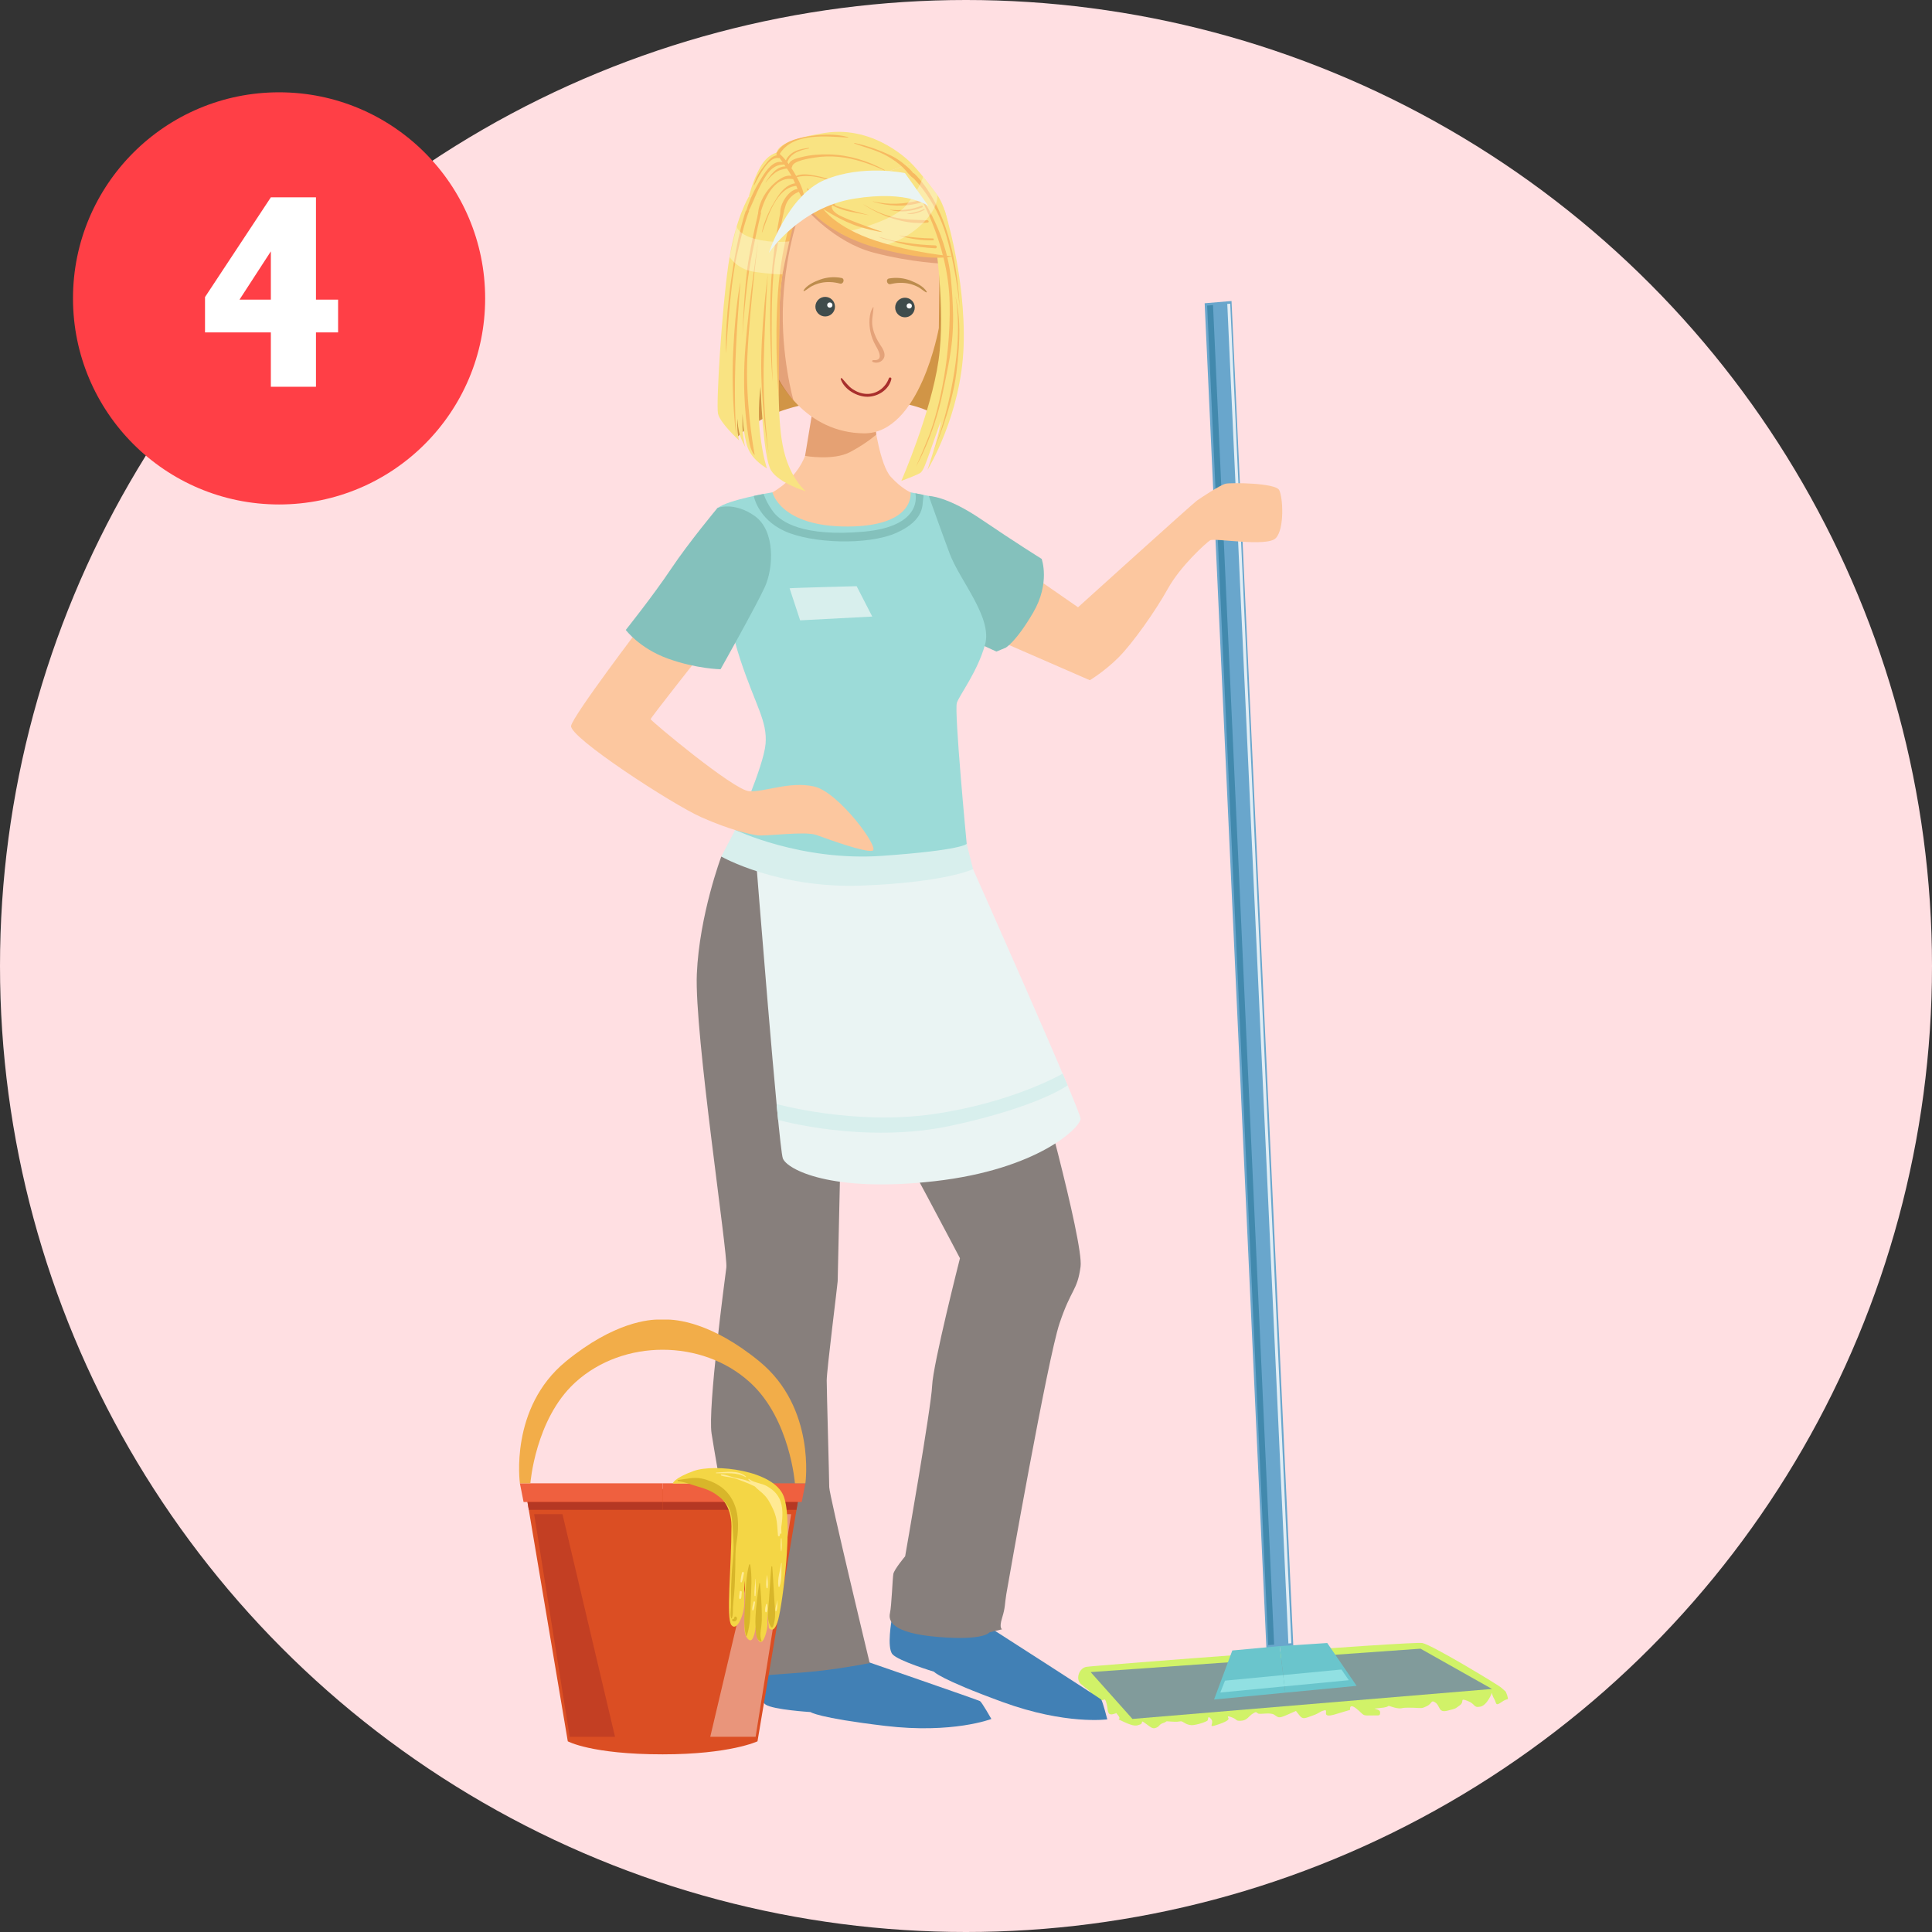<?xml version="1.0" encoding="utf-8"?>
<!-- Generator: Adobe Illustrator 15.1.0, SVG Export Plug-In . SVG Version: 6.00 Build 0)  -->
<!DOCTYPE svg PUBLIC "-//W3C//DTD SVG 1.1//EN" "http://www.w3.org/Graphics/SVG/1.1/DTD/svg11.dtd">
<svg version="1.1" id="Layer_1" xmlns="http://www.w3.org/2000/svg" xmlns:xlink="http://www.w3.org/1999/xlink" x="0px" y="0px"
	 width="300px" height="300px" viewBox="0 0 300 300" enable-background="new 0 0 300 300" xml:space="preserve">
<rect x="0" y="0" width="300" height="300" fill="#333333" stroke="none"/>
<circle fill="#FFDFE2" cx="150" cy="150" r="150"/>
<g>
	<path fill="#D1F268" d="M233.146,262.088c-0.082-0.207-10.759-6.668-12.283-6.962c-1.525-0.294-51.074,3.498-52.188,3.705
		c-1.112,0.205-1.69,1.878-0.866,2.629c0.825,0.752,1.236,0.886,1.546,1.354c0.31,0.468-0.267,1.004,0.268,1.252
		c0.536,0.247,1.896-0.166,1.896-0.166s0.124-0.123,0.33,0.701c0.206,0.825,0.082,1.072,0.33,1.442c0.248,0.372,0.989,0,1.112,0
		c0.124,0-0.783-0.989,0.207,0.165c0.989,1.155-0.7,0.371,0.989,1.155c1.689,0.782,1.979,0.617,2.556,0.412
		c0.576-0.207-0.082-0.825,0.824-0.165c0.907,0.659,1.112,0.906,1.689,0.659c0.578-0.247,0.372-0.494,1.114-0.742
		c0.741-0.247,0.041-0.288,1.112-0.205c1.071,0.082,1.184,0,1.561-0.042c0.378-0.041,0.912,0.742,2.026,0.577
		c1.112-0.165,1.896-0.535,2.102-0.659s-0.04-0.984,0.577-0.286s-0.66,1.44,0.865,0.945c1.525-0.494,1.813-0.778,1.856-0.945
		c0.04-0.168-0.496-0.621,0.493-0.25c0.989,0.37,0.495,0.577,1.443,0.536c0.948-0.042,1.234-0.742,1.771-1.072
		c0.537-0.33,0.537-0.33,0.827-0.083c0.288,0.248,1.869-0.205,2.541,0.207c0.674,0.412,0.591,0.66,1.992,0.041
		c1.402-0.618,1.402-0.618,1.402-0.618s0.165,0.247,0.618,0.783c0.453,0.535,0.783,0.371,2.021-0.082
		c1.236-0.454,0.864-0.536,1.73-0.784c0.866-0.247-0.66,1.32,1.689,0.618c2.35-0.7,2.35-0.7,2.35-0.7s-0.213-1.154,1.007-0.165
		s0.809,1.072,2.169,1.031c1.359-0.042,1.482,0.164,1.482-0.495c0-0.66-1.896-0.494,0-0.66c1.896-0.165,0.784-0.536,1.896-0.165
		c1.113,0.372,1.608,0.165,1.608,0.165s0.288-0.082,1.648-0.041c1.359,0.041,1.237,0.165,2.103-0.247s0.617-1.072,1.36-0.536
		c0.742,0.536,0.412,1.607,1.854,1.236c1.443-0.37,1.072-0.246,1.896-0.824c0.824-0.577-0.124-1.194,1.194-0.701
		c1.32,0.495,0.867,1.113,1.979,0.908c1.113-0.207,1.834-2.176,1.834-2.176s-0.021,0.361,0.351,0.979
		c0.371,0.619,0.125,1.196,1.113,0.495c0.989-0.7,1.072-0.247,0.989-0.7c-0.082-0.455-0.329-0.948-0.329-0.948L233.146,262.088z"/>
	<polygon fill="#819B9B" points="220.58,256.007 231.682,262.26 175.841,266.913 169.354,259.641 	"/>
	<g>
		<polygon fill="#69A6CC" points="191.23,46.742 187.059,47.09 196.646,255.904 200.821,255.557 		"/>
		<polygon fill="#4289AD" points="188.358,47.375 187.442,47.452 196.931,255.459 197.846,255.382 		"/>
		<polygon opacity="0.8" fill="#FFFFFF" points="191.029,47.153 190.571,47.191 200.06,255.197 200.519,255.159 		"/>
		<polygon fill="#6AC5CC" points="198.713,255.605 191.354,256.285 188.517,263.9 199.586,262.839 		"/>
		<polygon fill="#91E0E2" points="199.468,261.857 189.49,262.814 190.218,260.972 199.255,260.105 		"/>
		<polygon fill="#6AC5CC" points="198.713,255.605 206.096,255.126 210.655,261.778 199.586,262.839 		"/>
		<polygon fill="#91E0E2" points="199.468,261.857 209.444,260.901 208.294,259.24 199.255,260.105 		"/>
	</g>
	<path fill="#FCC79F" d="M159.082,88.535l8.314,5.762c0,0,17.811-16.108,18.465-16.567c0.655-0.458,3.603-2.422,4.453-2.619
		c0.852-0.196,7.726-0.13,8.315,0.981c0.59,1.114,0.851,6.025-0.522,7.466c-1.376,1.44-9.562-0.087-10.216,0.35
		c-0.654,0.436-4.583,3.971-6.548,7.508c-1.964,3.536-5.5,8.512-7.661,10.672c-2.16,2.161-4.452,3.536-4.452,3.536l-14.733-6.417
		L159.082,88.535z"/>
	<path fill="#4180B5" d="M133.217,257.526c0,0,18.662,6.441,18.957,6.62c0.295,0.18,1.766,2.774,1.766,2.774s-5.99,2.326-16.5,1.073
		c-10.508-1.252-11.589-2.146-11.589-2.146s-5.794-0.358-6.973-1.164c-1.179-0.805-2.651-5.099-2.651-5.099L133.217,257.526z"/>
	<path fill="#4180B5" d="M154.43,253.189c0,0,16.315,10.466,16.552,10.706c0.237,0.24,0.956,3.087,0.956,3.087
		s-6.439,0.896-16.275-2.698c-9.837-3.594-10.641-4.705-10.641-4.705s-5.514-1.659-6.437-2.707
		c-0.921-1.046-0.115-5.424-0.115-5.424L154.43,253.189z"/>
	<path fill="#877F7C" d="M112.002,133.002c0,0-3.406,9.058-3.799,18.242c-0.392,9.185,4.847,43.539,4.584,45.567
		c-0.262,2.027-2.893,21.829-2.297,25.766c0.594,3.937,4.916,28.031,4.916,28.39c0,0.357-0.916,3.339-0.916,3.339
		s1.178,2.147,0.916,3.579c-0.261,1.431,0.038,2.505,0.038,2.505s4.809-0.358,9.522-0.716c4.714-0.358,10.083-1.432,10.083-1.432
		s-6.285-26.122-6.285-27.315s-0.393-15.03-0.393-16.581c0-1.55,1.702-15.029,1.702-15.388c0-0.357,0.525-23.499,0.525-23.499
		s7.726,0.954,8.119,0.954c0.393,0,10.345,18.967,10.345,18.967s-4.19,16.461-4.322,19.801c-0.131,3.341-4.19,26.481-4.19,26.481
		s-1.702,2.028-1.833,2.744c-0.131,0.716-0.262,4.89-0.524,6.083c-0.263,1.192,0.262,3.101,7.464,3.697
		c7.203,0.597,7.987-0.716,7.987-0.716l1.967-0.477c0,0-0.525-0.12,0-1.789c0.521-1.67,0.393-2.147,0.654-3.698
		c0.261-1.551,6.416-36.5,8.25-41.988c1.834-5.486,2.749-5.002,3.274-8.823c0.523-3.82-7.335-31.972-7.335-31.972
		s-37.977-31.222-38.894-31.535C120.644,132.875,112.002,133.002,112.002,133.002z"/>
	<path fill="#84C1BC" d="M144.218,77.01c0,0,2.798,0,8.151,3.634c5.352,3.635,9.379,6.139,9.379,6.139s1.376,3.733-1.324,8.349
		c-2.703,4.617-4.272,5.451-4.272,5.451l-1.425,0.59c0,0-5.18-2.309-5.07-2.554c0.109-0.245-5.488-11.835-5.145-13.947
		C144.855,82.56,144.218,77.01,144.218,77.01z"/>
	<path fill="#EAF4F3" d="M151.092,134.959c0,0,16.698,37.455,16.698,38.764s-6.549,7.857-22.657,9.691
		c-16.108,1.833-22.918-1.834-23.572-3.537c-0.654-1.701-4.19-46.668-4.19-46.668L151.092,134.959z"/>
	<path fill="#D8EFED" d="M114.162,128.87l-2.16,4.134c0,0,8.741,5.001,21.803,4.509c13.063-0.491,17.287-2.554,17.287-2.554
		l-0.982-3.929L114.162,128.87z"/>
	<path fill="#9CDBD8" d="M119.944,76.45c0,0-7,1.15-8.519,2.46c-1.52,1.309,1.149,16.369,3.547,23.572
		c2.399,7.203,4.199,9.494,3.904,13.03s-4.715,13.357-4.715,13.357s10.215,4.912,22.787,4.027
		c12.571-0.883,13.161-1.866,13.161-1.866s-1.97-20.625-1.525-21.903c0.446-1.276,3.196-4.812,4.375-9.036
		c1.178-4.224-3.929-9.92-5.5-14.144c-1.572-4.224-3.241-8.938-3.241-8.938l-2.827-0.561H119.944z"/>
	<g>
		<path fill="#DB4E23" d="M102.896,231.198H81.564l6.602,39.192c0,0,3.645,2.023,14.73,2.023c10.493,0,14.729-2.023,14.729-2.023
			l6.601-39.192H102.896z"/>
		<polygon fill="#EF603F" points="102.896,233.229 102.896,230.325 80.729,230.325 81.3,233.229 		"/>
		<polygon fill="#B53723" points="82.112,234.451 102.896,234.451 102.896,233.229 81.907,233.229 		"/>
		<polygon opacity="0.61" fill="#B53723" points="82.944,235.123 88.459,269.686 95.5,269.686 87.344,235.123 		"/>
		<polygon fill="#EF603F" points="102.896,233.229 102.896,230.325 125.062,230.325 124.49,233.229 		"/>
		<polygon fill="#B53723" points="123.678,234.451 102.896,234.451 102.896,233.229 123.884,233.229 		"/>
		<polygon opacity="0.4" fill="#FFFFFF" points="122.848,235.123 117.331,269.686 110.289,269.686 118.445,235.123 		"/>
		<path fill="#F2AD49" d="M117.933,211.409c-7.499-6.149-13.002-6.541-14.579-6.508c-0.306,0.006-0.612,0.006-0.918,0
			c-1.574-0.033-7.08,0.358-14.578,6.508c-8.789,7.208-7.129,18.916-7.129,18.916h1.628c0,0,0.763-9.92,6.866-15.566
			c0.061-0.056,0.123-0.111,0.183-0.168c7.382-6.671,19.598-6.671,26.979,0c0.062,0.057,0.123,0.112,0.185,0.168
			c6.103,5.646,6.866,15.566,6.866,15.566h1.628C125.062,230.325,126.722,218.617,117.933,211.409z"/>
		<g>
			<path fill="#F4D645" d="M106.744,230.366c0,0,6.835,0.181,6.835,6.637s-0.873,14.296,0,15.35
				c0.873,1.055,1.994-1.713,1.994-3.425c0-1.713,0-3.492,0-3.492s0.254,2.009,0.16,4.431c-0.095,2.421-0.391,3.87,0.465,4.693
				c0.855,0.824,1.153-1.976,1.153-1.976s0.066,2.175,0.692,2.371c0.625,0.197,1.119-1.976,1.119-2.668c0-0.691,0-1.844,0-1.844
				l0.231,2.338c0,0,0.79,1.153,1.448-1.285c0.659-2.437,2.372-15.053,0.858-19.138c-1.517-4.084-10.772-5.105-13.967-3.952
				c-3.195,1.152-3.261,1.96-3.261,1.96H106.744z"/>
			<path fill="#D8B62A" d="M114.556,235.803c-0.182-2.07-1.102-3.973-2.875-5.109c-0.842-0.54-1.805-0.928-2.79-1.121
				c-1.26-0.247-2.359,0.11-3.598,0.235c-0.108,0.011-0.121,0.186-0.006,0.196c1.044,0.099,2.083,0.554,3.095,0.834
				c1.001,0.276,1.977,0.627,2.832,1.231c0.75,0.531,1.544,1.204,1.958,2.033c0.509,1.022,0.547,2.16,0.604,3.277
				c0.059,1.161,0.185,2.39,0.127,3.544c-0.062,1.199-0.223,2.388-0.286,3.588c-0.058,1.111-0.119,2.215-0.101,3.328
				c0.008,0.571,0.009,1.142-0.01,1.712c-0.021,0.596-0.15,1.154,0.028,1.723c0.014,0.044,0.083,0.046,0.1,0.003
				c0.226-0.546,0.147-1.13,0.177-1.715c0.036-0.688,0.116-1.365,0.179-2.049c0.127-1.368,0.147-2.75,0.183-4.124
				c0.038-1.409-0.038-2.719,0.221-4.117C114.599,238.166,114.655,236.924,114.556,235.803z"/>
			<path fill="#D8B62A" d="M114.436,251.256c-0.009-0.055-0.04-0.11-0.083-0.149c-0.006-0.007-0.01-0.016-0.017-0.022
				c-0.084-0.101-0.293-0.09-0.304,0.07c0,0.004-0.001,0.007-0.001,0.012c-0.014,0.022-0.025,0.047-0.032,0.077
				c0.007-0.026-0.011,0.047-0.016,0.062c0,0.003-0.002,0.009-0.004,0.013c-0.004,0.006-0.009,0.013-0.015,0.019
				c0.017-0.015,0.012-0.012-0.012,0.013c-0.031,0.027-0.018,0.012-0.054,0.035c-0.009,0.006-0.013,0.012-0.02,0.018
				c-0.053,0.009-0.101,0.012-0.147,0.038c-0.047,0.008-0.077,0.046-0.062,0.095c0.013,0.046,0.013,0.106,0.076,0.156
				c0.042,0.034,0.093,0.05,0.146,0.059c0.038,0.022,0.085,0.033,0.127,0.029c0.127-0.013,0.24-0.064,0.32-0.168
				C114.413,251.512,114.458,251.381,114.436,251.256z"/>
			<path fill="#D8B62A" d="M116.498,242.978c-0.018-0.104-0.154-0.104-0.181-0.005c-0.491,1.826-0.509,3.891-0.609,5.773
				c-0.092,1.739-0.287,3.536,0.122,5.237c0.013,0.062,0.116,0.063,0.136,0.006c0.589-1.729,0.545-3.633,0.612-5.449
				C116.646,246.729,116.806,244.767,116.498,242.978z"/>
			<path fill="#D8B62A" d="M118.208,252.576c0.087-0.676,0.099-1.36,0.085-2.039c-0.03-1.559-0.132-3.127-0.286-4.677
				c-0.007-0.06-0.097-0.063-0.107-0.003c-0.273,1.741-0.516,3.533-0.587,5.297c-0.035,0.855,0.005,1.726,0.104,2.575
				c0.062,0.534,0.2,0.855,0.658,1.156c0.085,0.056,0.219-0.014,0.174-0.125C117.965,254.052,118.117,253.297,118.208,252.576z"/>
			<path fill="#D8B62A" d="M120.231,248.354c-0.113-1.693-0.179-3.388-0.315-5.081c-0.006-0.077-0.132-0.085-0.14-0.004
				c-0.156,1.741-0.242,3.485-0.374,5.229c-0.098,1.304-0.457,3.028,0.351,4.163c0.062,0.088,0.207,0.078,0.249-0.024
				C120.555,251.312,120.324,249.752,120.231,248.354z"/>
			<path fill="#FFEA94" d="M120.98,232.613c-0.434-0.819-1.039-1.335-1.821-1.802c-0.904-0.538-2.036-0.518-2.855-1.162
				c-0.068-0.054-0.143,0.042-0.084,0.102c0.126,0.126,0.251,0.258,0.374,0.391c-0.208-0.087-0.42-0.17-0.646-0.246
				c-0.603-0.205-1.203-0.298-1.82-0.44c-0.704-0.162-1.371-0.476-2.096-0.521c-0.099-0.007-0.162,0.14-0.053,0.18
				c0.501,0.188,1.013,0.205,1.533,0.301c0.652,0.119,1.26,0.384,1.876,0.611c0.605,0.225,1.229,0.488,1.826,0.79
				c0.209,0.218,0.426,0.427,0.659,0.61c0.689,0.542,1.201,1.065,1.625,1.847c0.388,0.713,0.772,1.458,0.971,2.249
				c0.241,0.955,0.245,1.929,0.333,2.903c0.016,0.162,0.248,0.164,0.279,0.009c0.029-0.144,0.058-0.295,0.087-0.446
				c0,0.035,0,0.072,0,0.108c-0.001,0.11,0.174,0.095,0.172-0.018c-0.006-0.312-0.013-0.62-0.027-0.928
				C121.554,235.623,121.655,233.892,120.98,232.613z"/>
			<path fill="#FFEA94" d="M121.365,238.916c-0.005-0.063-0.112-0.069-0.115-0.003c-0.032,0.642-0.067,1.311,0.023,1.948
				c0.007,0.036,0.061,0.04,0.066,0.002C121.431,240.227,121.396,239.558,121.365,238.916z"/>
			<path fill="#FFEA94" d="M121.299,242.748c-0.162,1.224-0.597,2.337-0.43,3.578c0.011,0.088,0.147,0.124,0.181,0.028
				c0.423-1.185,0.231-2.351,0.331-3.594C121.385,242.709,121.305,242.694,121.299,242.748z"/>
			<path fill="#FFEA94" d="M120.715,248.557c-0.093,0.514-0.342,1.018-0.309,1.549c0.006,0.085,0.134,0.107,0.166,0.027
				c0.194-0.498,0.109-1.052,0.176-1.57C120.75,248.541,120.719,248.536,120.715,248.557z"/>
			<path fill="#FFEA94" d="M115.826,229.269c-1.253-1.059-3.123-0.675-4.61-0.605c-0.056,0.003-0.06,0.097-0.003,0.099
				c1.607,0.064,3.092-0.226,4.557,0.598C115.823,229.39,115.87,229.307,115.826,229.269z"/>
			<path fill="#FFEA94" d="M119.118,244.599c-0.001-0.014-0.022-0.015-0.024-0.002c-0.083,0.663-0.193,1.28-0.078,1.948
				c0.018,0.1,0.163,0.111,0.181,0.005C119.312,245.885,119.201,245.261,119.118,244.599z"/>
			<path fill="#FFEA94" d="M119.133,249.123c-0.009-0.103-0.149-0.098-0.172-0.006c-0.092,0.381-0.221,0.767-0.122,1.158
				c0.028,0.112,0.196,0.104,0.237,0.008C119.235,249.918,119.162,249.508,119.133,249.123z"/>
			<path fill="#FFEA94" d="M117.336,245.171c0-0.019-0.032-0.02-0.032-0.001c-0.047,0.862-0.202,1.744-0.139,2.606
				c0.006,0.088,0.143,0.094,0.154,0.006C117.434,246.925,117.332,246.033,117.336,245.171z"/>
			<path fill="#FFEA94" d="M117.007,248.762c-0.076,0.384-0.23,0.824-0.2,1.217c0.008,0.101,0.147,0.117,0.189,0.03
				c0.167-0.355,0.182-0.824,0.248-1.209C117.271,248.647,117.037,248.61,117.007,248.762z"/>
			<path fill="#FFEA94" d="M115.205,244.222c-0.089,0.463-0.212,0.926-0.208,1.399c0,0.105,0.158,0.124,0.196,0.032
				c0.181-0.438,0.239-0.918,0.33-1.381C115.562,244.068,115.245,244.019,115.205,244.222z"/>
			<path fill="#FFEA94" d="M114.858,247.171c-0.023,0.186-0.046,0.371-0.069,0.557c-0.02,0.164-0.044,0.323,0.007,0.484
				c0.04,0.122,0.198,0.104,0.252,0.008c0.082-0.146,0.082-0.312,0.094-0.475c0.013-0.173,0.028-0.349,0.042-0.522
				C115.2,247.015,114.883,246.957,114.858,247.171z"/>
		</g>
	</g>
	<path fill="#FCC79F" d="M119.944,76.45c0,0,4.226-2.188,5.389-6.653c1.163-4.466,0.792-7.107,0.792-7.107l9.668,3.063
		c0,0,0.845,6.445,2.536,8.294c1.689,1.848,3.063,2.403,3.063,2.403s0.792,5.255-9.719,5.309
		C121.159,81.811,119.944,76.45,119.944,76.45z"/>
	<path fill="#E5A173" d="M125.012,70.789c0,0,4.389,0.798,7.029-0.613c2.642-1.412,4.029-2.703,4.029-2.703l-0.278-1.721
		l-9.668-1.689L125.012,70.789z"/>
	<g>
		<path fill="#D19546" d="M114.628,67.756c0,0,4.631-5.466,17.392-5.71c12.76-0.242,14.817,3.817,14.817,3.817
			s2.768-12.244,1.337-19.581c-1.431-7.335-2.778-12.248-10.375-11.682c-7.596,0.566-20.67,10.064-20.67,10.064l-1.378,13.39
			l-2.169,6.49L114.628,67.756z"/>
		<path fill="#FCC79F" d="M145.911,38.83l-0.127,12.111c0,0-2.919,16.441-11.639,16.349c-8.72-0.091-13.97-7.576-15.039-13.401
			c-1.069-5.825-5.289-23,8.586-23.736C141.569,29.417,145.911,38.83,145.911,38.83z"/>
		<path opacity="0.37" fill="#BC633B" d="M125.119,32.406c0,0,4.44,5.202,10.453,6.799c6.011,1.598,11.152,1.754,11.152,1.754
			s0.505-2.529-0.858-3.236c-1.362-0.707-18.915-5.498-18.915-5.498L125.119,32.406z"/>
		<path opacity="0.37" fill="#BC633B" d="M124.382,32.362c0,0-2.369,6.095-2.779,14.448c-0.411,8.354,1.598,15.33,1.598,15.33
			s-2.5-2.621-3.083-4.808c-0.582-2.187,2.508-25.288,2.508-25.288L124.382,32.362z"/>
		<path fill="#F9E382" d="M124.101,31.925c0,0-2.985,7.451-3.084,16.924c-0.101,9.473-0.391,16.576,0.692,21.109
			c1.083,4.533,3.433,6.334,3.433,6.334s-4.132-1.229-5.403-3.233c-1.271-2.005-1.64-12.991-1.64-12.991s-0.522,3.548-0.077,7.267
			c0.446,3.72,1.073,5.395,1.073,5.395s-2.248-1.208-2.98-3.208c-0.732-2-0.805-5.284-0.805-5.284s-0.101,1.836,0.073,3.284
			c0.173,1.449,0.349,1.916,0.349,1.916s-0.752-1.3-0.982-2.414c-0.231-1.112-0.221-2-0.221-2s-0.109,0.725-0.019,1.755
			s0.245,1.597,0.245,1.597s-2.958-2.696-3.265-4.152c-0.309-1.457,0.572-15.982,1.615-23.158c1.045-7.175,3.18-10.544,3.18-10.544
			L124.101,31.925z"/>
		<path fill="#F9E382" d="M125.403,30.942c0,0,1.807,4.784,10.584,7.056c8.777,2.273,11.528,1.791,11.528,1.791
			s0.47-6.267-2.159-9.767c-2.627-3.5-3.826-4.642-3.826-4.642L125.403,30.942z"/>
		<path fill="#F9E382" d="M146.679,32.633c0,0,3.307,10.331,2.951,21.08c-0.355,10.75-5.613,19.252-5.613,19.252
			s1.168-3.513,1.59-5.177c0.42-1.665,0.482-2.417,0.482-2.417s-1.278,3.647-1.776,5.042c-0.5,1.394-0.943,2.681-1.378,3
			c-0.433,0.318-2.974,1.261-2.974,1.261S144.541,64.17,145.729,56c1.19-8.17-0.636-19.494-0.636-19.494L146.679,32.633z"/>
		<path fill="#F7BA61" d="M142.135,29.302c0,0,5.127,8.048,5.326,17.741c0.199,9.691-2.106,17.822-3.227,20.677
			c-1.119,2.855-1.987,4.704-1.987,4.704s2.712-4.614,4.116-11.343c1.404-6.728,2.076-9.304,1.315-17.589
			C146.918,35.207,142.135,29.302,142.135,29.302z"/>
		<path fill="#F7BA61" d="M148.338,45.92c0,0,1.045,4.332-0.165,11.909c-1.211,7.577-3.248,12.306-3.248,12.306
			s2.865-6.537,3.591-12.302s0.404-8.474,0.218-9.849C148.547,46.609,148.338,45.92,148.338,45.92z"/>
		<path fill="#F7BA61" d="M141.35,27.194c0,0,3.881,3.392,5.633,9.547c1.751,6.155,2.027,11.164,2.027,11.164
			s-0.091-6.337-2.134-12.458c-2.043-6.12-4.998-8.571-4.998-8.571L141.35,27.194z"/>
		<path fill="#F7BA61" d="M123.913,32.428c0,0-2.707,9.005-2.82,14.174c-0.113,5.168-0.166,15.18-0.166,15.18
			s-0.729-8.244-0.117-16.473c0.612-8.23,2.631-12.82,2.631-12.82L123.913,32.428z"/>
		<path fill="#F7BA61" d="M119.225,42.545c0,0-1.168,8.799-1.012,15.574c0.157,6.775,1.162,12.367,1.162,12.367
			s-0.978-6.793-0.775-14.502C118.8,48.274,119.225,42.545,119.225,42.545z"/>
		<path fill="#F7BA61" d="M119.978,59.269c0,0-0.547-13.289,0.403-19.133c0.95-5.844,1.37-7.361,1.37-7.361l-0.525-0.006
			c0,0-1.4,6.393-1.596,13.456C119.435,53.287,119.978,59.269,119.978,59.269z"/>
		<path fill="#F7BA61" d="M117.718,37.443c0,0-1.779,14.152-1.725,20.693c0.051,6.541,1.199,12.529,1.199,12.529
			s-0.601-0.41-0.903-2.351c-0.303-1.942-1.137-7.078-0.533-14.582C116.359,46.23,117.718,37.443,117.718,37.443z"/>
		<path fill="#F7BA61" d="M115.29,52.114c0,0,0.456-7.572,1.429-12.394c0.972-4.821,1.477-6.712,1.477-6.712l-0.43-0.004
			c0,0-0.689,2.657-1.46,6.968C115.533,44.283,115.29,52.114,115.29,52.114z"/>
		<path fill="#F7BA61" d="M114.972,43.793c0,0-0.782,9.116-0.846,15.172c-0.062,6.055,0.248,9.055,0.248,9.055
			s-0.887-5.792-0.525-13.377C114.21,47.055,114.972,43.793,114.972,43.793z"/>
		<path fill="#F7BA61" d="M112.757,54.872c0,0,0.467-9.792,1.653-15.176c1.188-5.385,1.932-6.979,1.932-6.979l-0.527-0.005
			c0,0-1.244,3.326-2.293,10.825C112.474,51.034,112.757,54.872,112.757,54.872z"/>
		<path fill="#F7BA61" d="M145.247,38.106c-1.53-0.052-3.06-0.171-4.572-0.417c-0.713-0.116-1.438-0.202-2.146-0.351
			c-0.708-0.148-1.38-0.434-2.093-0.556c-0.006-0.001-0.013,0.008-0.005,0.011c0.655,0.311,1.38,0.43,2.074,0.63
			c0.745,0.217,1.475,0.446,2.24,0.586c1.492,0.275,2.98,0.475,4.498,0.548C145.532,38.572,145.538,38.116,145.247,38.106z"/>
		<path fill="#F7BA61" d="M144.854,37.023c-1.762-0.021-3.446-0.176-5.184-0.466c-0.015-0.002-0.02,0.017-0.007,0.021
			c1.644,0.522,3.464,0.779,5.186,0.745C145.043,37.32,145.047,37.026,144.854,37.023z"/>
		<path fill="#F7BA61" d="M142.849,31.084c-2.477,0.641-4.792,0.762-7.297,0.189c-0.018-0.004-0.027,0.022-0.008,0.029
			c2.342,0.749,5.039,0.862,7.404,0.159C143.187,31.389,143.092,31.021,142.849,31.084z"/>
		<path fill="#F7BA61" d="M143.121,31.939c-1.602,0.645-3.192,0.786-4.897,0.633c-0.019-0.001-0.022,0.028-0.004,0.032
			c1.636,0.423,3.414,0.217,4.971-0.401C143.351,32.14,143.284,31.875,143.121,31.939z"/>
		<path fill="#F7BA61" d="M143.459,32.46c-0.846,0.43-1.667,0.547-2.581,0.734c-0.018,0.003-0.011,0.028,0.004,0.029
			c0.902,0.112,1.862-0.221,2.658-0.619C143.637,32.557,143.554,32.411,143.459,32.46z"/>
		<path fill="#F7BA61" d="M144.028,34.201c-1.738-0.06-3.422-0.047-5.133-0.441c-1.706-0.394-3.274-1.094-4.768-2
			c-0.011-0.005-0.019,0.009-0.009,0.016c2.783,1.823,6.581,3.203,9.954,2.775C144.276,34.525,144.22,34.208,144.028,34.201z"/>
		<path opacity="0.32" fill="#FEFEFE" d="M130.465,36.217c0,0,8.033-1.56,10.287-4.389c2.252-2.829,2.58-4.401,2.58-4.401
			l2.215,2.855c0,0,0.351,2.127-2.868,4.961c-3.221,2.832-6.857,3.156-6.857,3.156L130.465,36.217z"/>
		<path opacity="0.32" fill="#FEFEFE" d="M122.568,37.478c0,0-2.532,0.353-5.307-0.383c-2.776-0.735-2.868-1.955-2.868-1.955
			l-1.106,4.761c0,0,1.166,1.896,3.752,2.292c2.587,0.396,4.442,0.417,4.442,0.417L122.568,37.478z"/>
		<circle fill="#3F4C4C" cx="140.523" cy="47.749" r="1.521"/>
		<circle fill="#3F4C4C" cx="128.134" cy="47.619" r="1.521"/>
		<path opacity="0.37" fill="#BC633B" d="M136.792,53.718c-0.648-0.967-1.115-1.918-1.31-3.022
			c-0.182-1.029,0.117-1.972,0.155-2.992c0.001-0.028-0.046-0.032-0.061-0.011c-0.711,1.056-0.651,2.719-0.409,3.854
			c0.147,0.695,0.396,1.379,0.754,2.019c0.297,0.531,1.537,2.495-0.28,2.353c-0.199-0.015-0.308,0.188-0.125,0.275
			c0.561,0.27,1.228,0.082,1.585-0.366C137.645,55.15,137.202,54.332,136.792,53.718z"/>
		<path fill="#A82F2C" d="M138.02,58.754c-0.528,1.455-1.903,2.471-3.479,2.408c-0.769-0.03-1.512-0.31-2.146-0.736
			c-0.69-0.465-1.102-1.088-1.654-1.682c-0.077-0.083-0.229,0-0.194,0.111c0.518,1.631,2.563,2.787,4.21,2.752
			c1.625-0.036,3.28-1.106,3.654-2.742C138.469,58.61,138.109,58.508,138.02,58.754z"/>
		<path fill="#BC8C4D" d="M143.898,45.286c-0.494-0.831-1.628-1.375-2.501-1.714c-1.079-0.418-2.205-0.521-3.345-0.332
			c-0.566,0.094-0.343,1.012,0.231,0.875c0.975-0.234,1.989-0.277,2.971-0.042c0.453,0.107,0.914,0.287,1.324,0.502
			c0.438,0.23,0.783,0.582,1.213,0.816C143.858,45.427,143.941,45.355,143.898,45.286z"/>
		<path fill="#BC8C4D" d="M124.782,45.085c0.512-0.821,1.657-1.342,2.537-1.662c1.088-0.394,2.215-0.475,3.352-0.261
			c0.564,0.106,0.322,1.02-0.249,0.87c-0.972-0.254-1.983-0.319-2.969-0.106c-0.456,0.099-0.92,0.268-1.336,0.476
			c-0.441,0.221-0.794,0.565-1.229,0.791C124.82,45.226,124.739,45.153,124.782,45.085z"/>
		<circle fill="#FFFFFF" cx="141.188" cy="47.5" r="0.403"/>
		<circle fill="#FFFFFF" cx="128.855" cy="47.371" r="0.404"/>
		<path fill="#F9E382" d="M141.531,25.38c0,0-5.542-5.947-13.401-4.75c-7.861,1.196-7.487,3.067-7.487,3.067
			s-1.427,0.207-2.58,2.235c-1.152,2.029-1.78,4.592-1.78,4.592l7.766,1.536l0.522-0.923l0.831-0.193L141.531,25.38z"/>
		<path fill="#F7BA61" d="M135.914,37.352c-6.075-2.001-8.103-4.917-8.103-4.917s3.006,1.997,5.703,2.793
			c2.697,0.795,3.544,0.804,3.544,0.804s-5.109-1.75-6.675-2.573c-1.565-0.824-1.195-1.588-1.195-1.588s1.204,0.684,2.897,1.012
			c1.692,0.329,2.901,0.543,2.901,0.543s-5.155-1.347-5.273-1.55c-0.034-0.055-0.084-0.133-0.141-0.215
			c0.002-0.007,0.004-0.014,0.002-0.021c-0.087-0.336-0.409-0.605-0.63-0.857c-0.057-0.066-0.169,0.018-0.122,0.091
			c0.065,0.1,0.128,0.211,0.195,0.323c-0.285-0.193-0.634-0.293-0.922-0.496c-0.285-0.198-0.531-0.442-0.804-0.657
			c-0.044-0.035-0.094,0.022-0.087,0.066c0.02,0.127,0.063,0.259,0.125,0.389c-0.018,0.03-0.023,0.069-0.004,0.11
			c0.078,0.175,0.228,0.327,0.346,0.477c0.057,0.07,0.109,0.145,0.163,0.22l-0.206,0.018c-0.288-0.153-0.553-0.345-0.793-0.566
			c-0.517-0.475-0.92-1.059-1.452-1.517c-0.031-0.026-0.089-0.003-0.076,0.042c0.09,0.297,0.214,0.585,0.367,0.858
			c-0.002-0.002-0.004-0.004-0.007-0.007c-0.059-0.058-0.188-0.002-0.153,0.086c0.139,0.353,0.365,0.654,0.593,0.955
			c0.042,0.055,0.085,0.11,0.129,0.165c-0.125-0.06-0.248-0.124-0.365-0.2c-0.363-0.233-0.649-0.618-1.038-0.803
			c-0.171-0.979-0.617-1.946-1.104-2.832c2.578-0.66,5.53,0.694,7.974,1.426c2.253,0.674,4.47,1.078,6.796,0.587
			c0.013-0.003,0.007-0.022-0.004-0.019c-2.795,0.642-5.64-0.317-8.267-1.202c-1.226-0.413-2.462-0.815-3.74-1.041
			c-0.947-0.168-1.945-0.331-2.85,0.065c-0.002,0.001-0.004,0.003-0.007,0.005c-0.093-0.167-0.188-0.332-0.28-0.493
			c-0.148-0.252-0.305-0.507-0.47-0.761c0.065-0.044,0.115-0.11,0.125-0.199c0.109-0.912,2.736-1.28,3.492-1.402
			c1.224-0.199,2.467-0.231,3.7-0.112c2.489,0.242,4.867,1.062,7.125,2.109c0.044,0.021,0.087-0.043,0.04-0.069
			c-2.64-1.454-5.568-2.336-8.592-2.422c-1.443-0.04-2.918,0.071-4.322,0.423c-0.634,0.161-1.769,0.387-1.958,1.097
			c-0.076-0.106-0.157-0.21-0.236-0.314c0.088-0.173,0.148-0.356,0.252-0.527c0.215-0.354,0.553-0.643,0.901-0.855
			c0.652-0.396,1.429-0.594,2.171-0.738c0.07-0.014,0.041-0.119-0.028-0.107c-0.951,0.156-1.913,0.292-2.69,0.911
			c-0.324,0.257-0.691,0.628-0.822,1.045c-0.297-0.364-0.614-0.708-0.958-1.014c2.057-3.362,7.268-2.723,10.591-2.531
			c0.046,0.003,0.055-0.066,0.011-0.078c-2.047-0.575-4.377-0.418-6.453-0.059c-1.72,0.297-3.584,0.818-4.547,2.378
			c-0.076,0.01-0.139,0.102-0.107,0.178c-0.07,0.142,0.005,0.274,0.116,0.332c-0.858,0.059-1.465,0.905-1.988,1.563
			c-0.711,0.896-1.37,1.944-1.644,3.065c-0.007,0.029,0.036,0.05,0.051,0.022c0.386-0.701,0.706-1.428,1.151-2.097
			c0.538-0.809,1.503-2.333,2.69-2.122c0.042,0.008,0.08,0.001,0.114-0.011c0.151,0.219,0.303,0.436,0.456,0.652
			c-1.394-0.372-2.52,1.257-3.154,2.266c-1.083,1.721-2.189,3.841-2.613,5.841c-0.018,0.089,0.101,0.148,0.152,0.065
			c0.86-1.39,1.348-3.019,2.12-4.465c0.815-1.529,1.699-3.326,3.644-3.342c0.036,0,0.063-0.011,0.086-0.028
			c0.074,0.105,0.147,0.211,0.22,0.316c-1.417-0.021-2.41,1.422-3.107,2.479c-0.011,0.018,0.015,0.031,0.026,0.017
			c0.422-0.557,0.898-1.084,1.459-1.503c0.58-0.432,1.151-0.563,1.839-0.671c0.212,0.318,0.42,0.642,0.612,0.979
			c0.031,0.056,0.061,0.114,0.092,0.171c-1.085-0.259-2.466,0.902-3.128,1.589c-1.205,1.249-2.12,3.031-2.079,4.794
			c0.002,0.132,0.208,0.174,0.238,0.035c0.54-2.458,2.146-6.439,5.228-5.919c0.105,0.214,0.203,0.432,0.302,0.649
			c-1.325,0.207-2.204,1.273-2.901,2.378c-1,1.588-1.845,3.358-2.247,5.196c-0.008,0.036,0.041,0.049,0.053,0.016
			c0.875-2.432,2.181-6.888,5.276-7.188c0.072,0.162,0.143,0.324,0.214,0.486c-1.523,0.082-3.142,2.924-2.577,4.126
			c0.025,0.057,0.104,0.046,0.134,0.001c0.428-0.622,0.44-1.494,0.847-2.166c0.458-0.756,1.021-1.219,1.795-1.527
			c0.119,0.255,0.244,0.507,0.378,0.754c-0.845,0.915-1.43,2.579-1.454,3.767c-0.001,0.097,0.138,0.14,0.187,0.051
			c0.318-0.573,0.525-1.201,0.774-1.807c0.203-0.49,0.473-0.971,0.67-1.47c0.07,0.2,0.181,0.391,0.286,0.555
			c0.127,0.195,0.277,0.381,0.465,0.514c1.111,1.348,4.404,4.658,11.076,6.417c8.512,2.243,11.429,1.224,11.429,1.224
			S141.989,39.354,135.914,37.352z"/>
		<path fill="#F7BA61" d="M142.053,27.427c-0.223-0.747-0.916-1.291-1.49-1.791c-0.709-0.617-1.503-1.15-2.354-1.549
			c-1.751-0.821-3.623-1.482-5.517-1.883c-0.056-0.012-0.078,0.066-0.024,0.085c1.753,0.646,3.592,1.06,5.219,2.016
			c0.823,0.485,1.613,1.034,2.31,1.69c0.549,0.516,0.956,1.229,1.588,1.635C141.917,27.713,142.098,27.578,142.053,27.427z"/>
		<path fill="#F7BA61" d="M140.881,28.46c-1.768,0.063-3.482,0.171-5.251-0.019c-1.86-0.199-3.673-0.639-5.445-1.231
			c-0.051-0.017-0.071,0.061-0.022,0.081c3.274,1.329,7.23,2.015,10.739,1.335C140.995,28.608,140.976,28.457,140.881,28.46z"/>
		<path fill="#F7BA61" d="M138.989,27.906c-0.9,0.073-1.763,0.043-2.639-0.196c-0.068-0.019-0.099,0.085-0.03,0.106
			c0.871,0.271,1.78,0.372,2.683,0.199C139.062,28.003,139.052,27.9,138.989,27.906z"/>
	</g>
	<path fill="#D8EFED" d="M122.608,91.351c0.197-0.066,10.412-0.327,10.412-0.327l2.422,4.715l-11.197,0.588L122.608,91.351z"/>
	<path fill="#D8EFED" d="M120.826,173.896c0,0,13.438,3.822,26.992,0.876c13.555-2.947,17.96-6.239,17.96-6.239l-0.77-1.82
		c0,0-7.761,4.523-20.137,6.292c-12.376,1.768-24.285-1.579-24.285-1.579L120.826,173.896z"/>
	<path fill="#84C1BC" d="M142.135,76.597c0,0,1.395,5.128-8.035,5.962c-9.429,0.835-12.817-1.542-13.946-2.98
		c-1.13-1.438-1.584-2.88-1.584-2.88l-1.522,0.312c0,0,0.601,3.536,4.775,5.452c4.174,1.914,12.917,2.261,17.386,0.27
		c4.469-1.99,3.982-4.494,4.125-5.182c0.142-0.688,0-0.716,0-0.716L142.135,76.597z"/>
	<path fill="#FCC79F" d="M99.577,97.161c0,0-10.497,13.796-10.895,15.53c-0.397,1.734,15.767,12.234,20.198,14.198
		c4.432,1.964,7.36,2.612,8.668,2.814c1.307,0.202,7.426-0.688,9.217-0.048c1.79,0.64,7.443,2.728,8.711,2.449
		c1.267-0.277-5.229-9.122-9.06-9.979c-3.832-0.857-7.684,0.902-10.094,0.732c-2.412-0.17-15.311-10.968-15.295-11.187
		s7.656-9.897,7.656-9.897L99.577,97.161z"/>
	<path fill="#84C1BC" d="M111.413,78.875c0,0-4.432,5.306-7.218,9.471c-2.787,4.165-7.024,9.471-7.024,9.471s2.118,2.854,6.54,4.45
		c4.421,1.598,8.176,1.655,8.176,1.655s5.524-9.814,6.88-12.781c1.354-2.966,1.64-8.754-1.583-11.025
		C113.96,77.846,111.413,78.875,111.413,78.875z"/>
	<path fill="#EAF4F3" d="M119.375,39.294c0,0,4.695-7.072,13.263-8.447c8.567-1.375,11.563,1.197,11.563,1.197l-3.677-5.167
		c0,0-6.535-1.381-12.389,1.026C122.28,30.31,119.375,39.294,119.375,39.294z"/>
</g>
<g>
	<circle fill="#FF3F46" cx="43.334" cy="46.333" r="32"/>
	<g>
		<path fill="#FFFFFF" d="M42.057,30.641h7.006v15.884h3.437v5.089h-3.437v8.438h-7.006v-8.438H31.834v-5.485L42.057,30.641z
			 M42.057,39.031l-4.866,7.494h4.866V39.031z"/>
	</g>
</g>
</svg>
